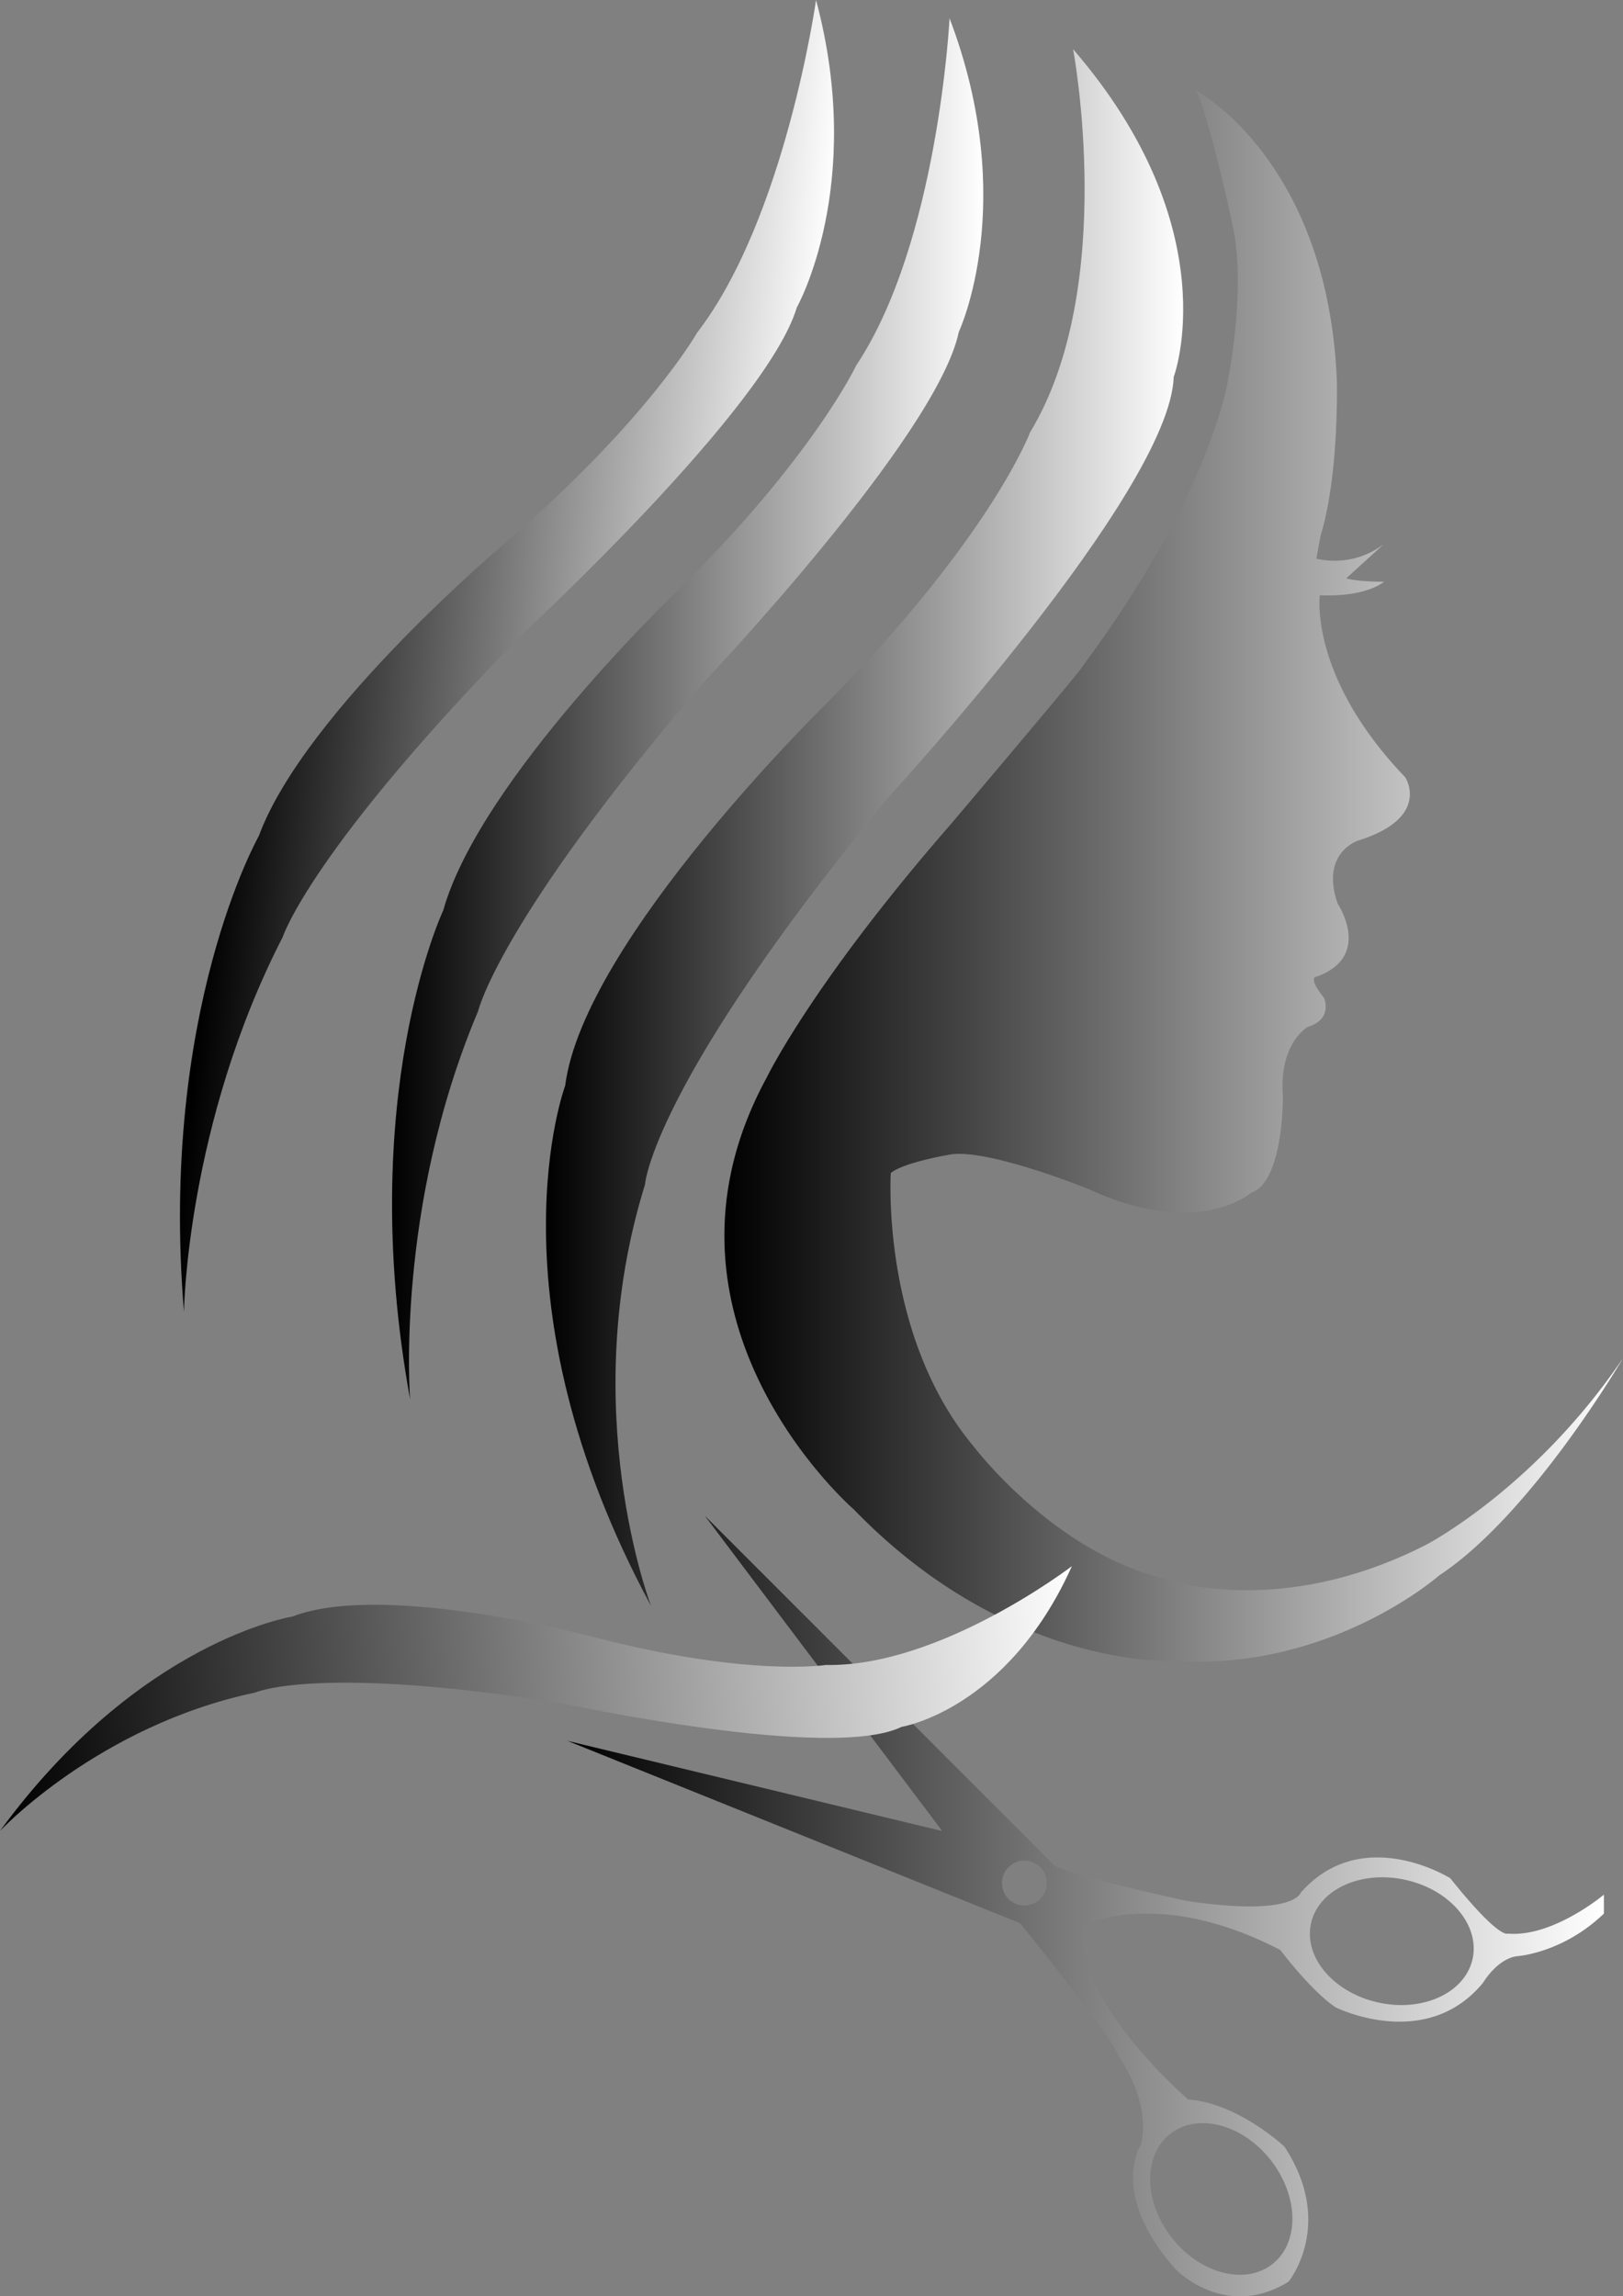 <svg id="レイヤー_1" data-name="レイヤー 1" xmlns="http://www.w3.org/2000/svg" xmlns:xlink="http://www.w3.org/1999/xlink" viewBox="0 0 718.08 1015.79"><rect x="0" y="0" width="718.08" height="1015.79" fill="#808080" stroke="none"/><defs><style>.cls-1{fill:url(#新規グラデーションスウォッチ_1);}.cls-2{fill:url(#新規グラデーションスウォッチ_1-2);}.cls-3{fill:url(#新規グラデーションスウォッチ_1-3);}.cls-4{fill:url(#新規グラデーションスウォッチ_1-4);}.cls-5{fill:url(#新規グラデーションスウォッチ_1-5);}.cls-6{fill:url(#新規グラデーションスウォッチ_1-6);}</style><linearGradient id="新規グラデーションスウォッチ_1" x1="215.56" y1="1081.46" x2="613.04" y2="1081.46" gradientTransform="matrix(-1, 0, 0, 1, 994.99, 0)" gradientUnits="userSpaceOnUse"><stop offset="0" stop-color="#fff"/><stop offset="1"/></linearGradient><linearGradient id="新規グラデーションスウォッチ_1-2" x1="410.14" y1="1060.01" x2="692.09" y2="1060.01" xlink:href="#新規グラデーションスウォッチ_1"/><linearGradient id="新規グラデーションスウォッチ_1-3" x1="498.58" y1="1007.41" x2="760.18" y2="1007.41" xlink:href="#新規グラデーションスウォッチ_1"/><linearGradient id="新規グラデーションスウォッチ_1-4" x1="224.05" y1="1537.03" x2="682.57" y2="1537.03" xlink:href="#新規グラデーションスウォッチ_1"/><linearGradient id="新規グラデーションスウォッチ_1-5" x1="441.34" y1="1452.4" x2="1057.4" y2="1452.4" gradientTransform="matrix(-0.79, -0.07, 0.07, 0.88, 790.48, 211.55)" xlink:href="#新規グラデーションスウォッチ_1"/><linearGradient id="新規グラデーションスウォッチ_1-6" x1="565.71" y1="980.63" x2="827.31" y2="980.63" gradientTransform="matrix(-0.94, -0.07, -0.09, 0.98, 1030.36, 75.56)" xlink:href="#新規グラデーションスウォッチ_1"/></defs><path class="cls-1" d="M590.47,733.94s58.2,30.61,62.36,128.12c0,0,1.13,41.57-7.18,68.78l-1.89,10.21a35.93,35.93,0,0,0,29.85-6.43L657,949.74s4.16,1.51,16.63,1.51c0,0-7.18,6.81-28.34,6,0,0-4.91,35.9,37.79,80.5,0,0,11.72,17.76-20.78,28,0,0-17,5.29-9.07,28,0,0,15.49,23-9.08,32.12,0,0-4.91-.38,3,9.45,0,0,4.16,9.45-7.18,12.85,0,0-12.85,7.18-11,30.61,0,0,.38,37.8-14,42.71,0,0-23.43,20.79-71.8-1.51,0,0-42.71-17.39-60.47-15.5,0,0-21.17,3.4-27.22,8.32,0,0-4.53,71.8,36.66,120.94,0,0,34.4,45.73,83.15,58.2,0,0,50.64,19.27,117.16-14.74,0,0,48-24.94,86.93-82.39,0,0-40.44,69.16-81.26,96,0,0-48.38,42.7-117.92,37.79,0,0-72.56,3.78-141-66.9,0,0-97.13-83.9-38.55-191.23,0,0,20-41.58,81.64-112.25,0,0,56.31-66.52,57.82-69.16s48.38-62,63.5-121.7c0,0,9.82-44.6,3-74.08C606.72,793.27,596.51,746,590.47,733.94Z" transform="translate(-61.36 -693.92)"/><path class="cls-2" d="M536.13,715.67s19.94,105.11-19,169.45c0,0-17.21,46.21-89.71,119.61,0,0-107.83,105.12-116,169.45,0,0-35.34,94.25,38,230.17,0,0-33.52-87.26-2.71-186.35,0,0,2.71-43.82,107.83-171.58,0,0,124.47-135,126.12-185.77C580.7,860.65,605,795.41,536.13,715.67Z" transform="translate(-61.36 -693.92)"/><path class="cls-3" d="M481.48,702s-5,99.08-41.29,153.56c0,0-19.05,40.43-78.58,99.21,0,0-87.86,83.69-104.14,141.88,0,0-39,82.42-14.66,216.28,0,0-6.82-84.3,30.08-171.72,0,0,9.25-40,99.21-144.83,0,0,103.75-109.19,113.49-155.67C485.59,840.66,512.49,783.58,481.48,702Z" transform="translate(-61.36 -693.92)"/><path class="cls-4" d="M478.25,1503.9,373.14,1364.35l155,155c11.78,5.44,58,15.41,58,15.41,48,7.25,50.74-3.63,50.74-3.63,27.19-30.81,66.15-6.34,66.15-6.34,21.75,27.19,25.37,24.47,25.37,24.47,19.94,1.81,42.59-17.22,42.59-17.22v8.37c-18.12,17.43-38.05,18.81-38.05,18.81-9.07.91-15.41,11.78-15.41,11.78-25.37,30.81-65.24,10.88-65.24,10.88-10.88-7.25-24.47-25.37-24.47-25.37-54.37-28.1-87-10.88-87-10.88-5.44,32.62,46.21,77,46.21,77,22.16,1.63,42.59,20.84,42.59,20.84,22.66,34.43,1.82,59.8,1.82,59.8-28.1,17.22-49.84-5.43-49.84-5.43-29.91-33.53-15.41-55.28-15.41-55.28,4.53-19.93-10-39-10-39-.9-6.35-43.49-58.9-43.49-58.9L312.43,1464Zm192.91,75.84c19.73,4.36,38.41-4.27,41.72-19.26s-10-30.67-29.75-35-38.41,4.27-41.72,19.26S651.42,1575.39,671.16,1579.74Zm-91.3,104.13c12.49,15.88,32.4,21.06,44.47,11.57s11.71-30.06-.78-46-32.41-21.06-44.48-11.57S567.36,1668,579.86,1683.87Zm-67.4-147.27a9.93,9.93,0,1,0-7.56-11.83A9.92,9.92,0,0,0,512.46,1536.6Z" transform="translate(-61.36 -693.92)"/><path class="cls-5" d="M535.62,1386.71s-58.3,44.7-108.87,43.72c0,0-33.19,5.26-99-11.4,0,0-95.47-26.08-137.07-10,0,0-67.75,10.6-129.29,94.78,0,0,43.46-46.51,112.85-61.17,0,0,27.51-12.52,136,4.79,0,0,118.54,25.72,150,10.39C460.17,1457.82,507,1450.39,535.62,1386.71Z" transform="translate(-61.36 -693.92)"/><path class="cls-6" d="M422.41,693.92s-13.59,96.55-52.65,147.21c0,0-21.58,38.17-83,91.35,0,0-90.33,75.5-110.88,131.24,0,0-44.15,77.79-33.13,210.48,0,0,1.09-82.94,43.7-165.79,0,0,12.29-38.42,106.5-134.47,0,0,107.61-99.29,120.94-144C413.91,829.9,444.38,776,422.41,693.92Z" transform="translate(-61.36 -693.92)"/></svg>